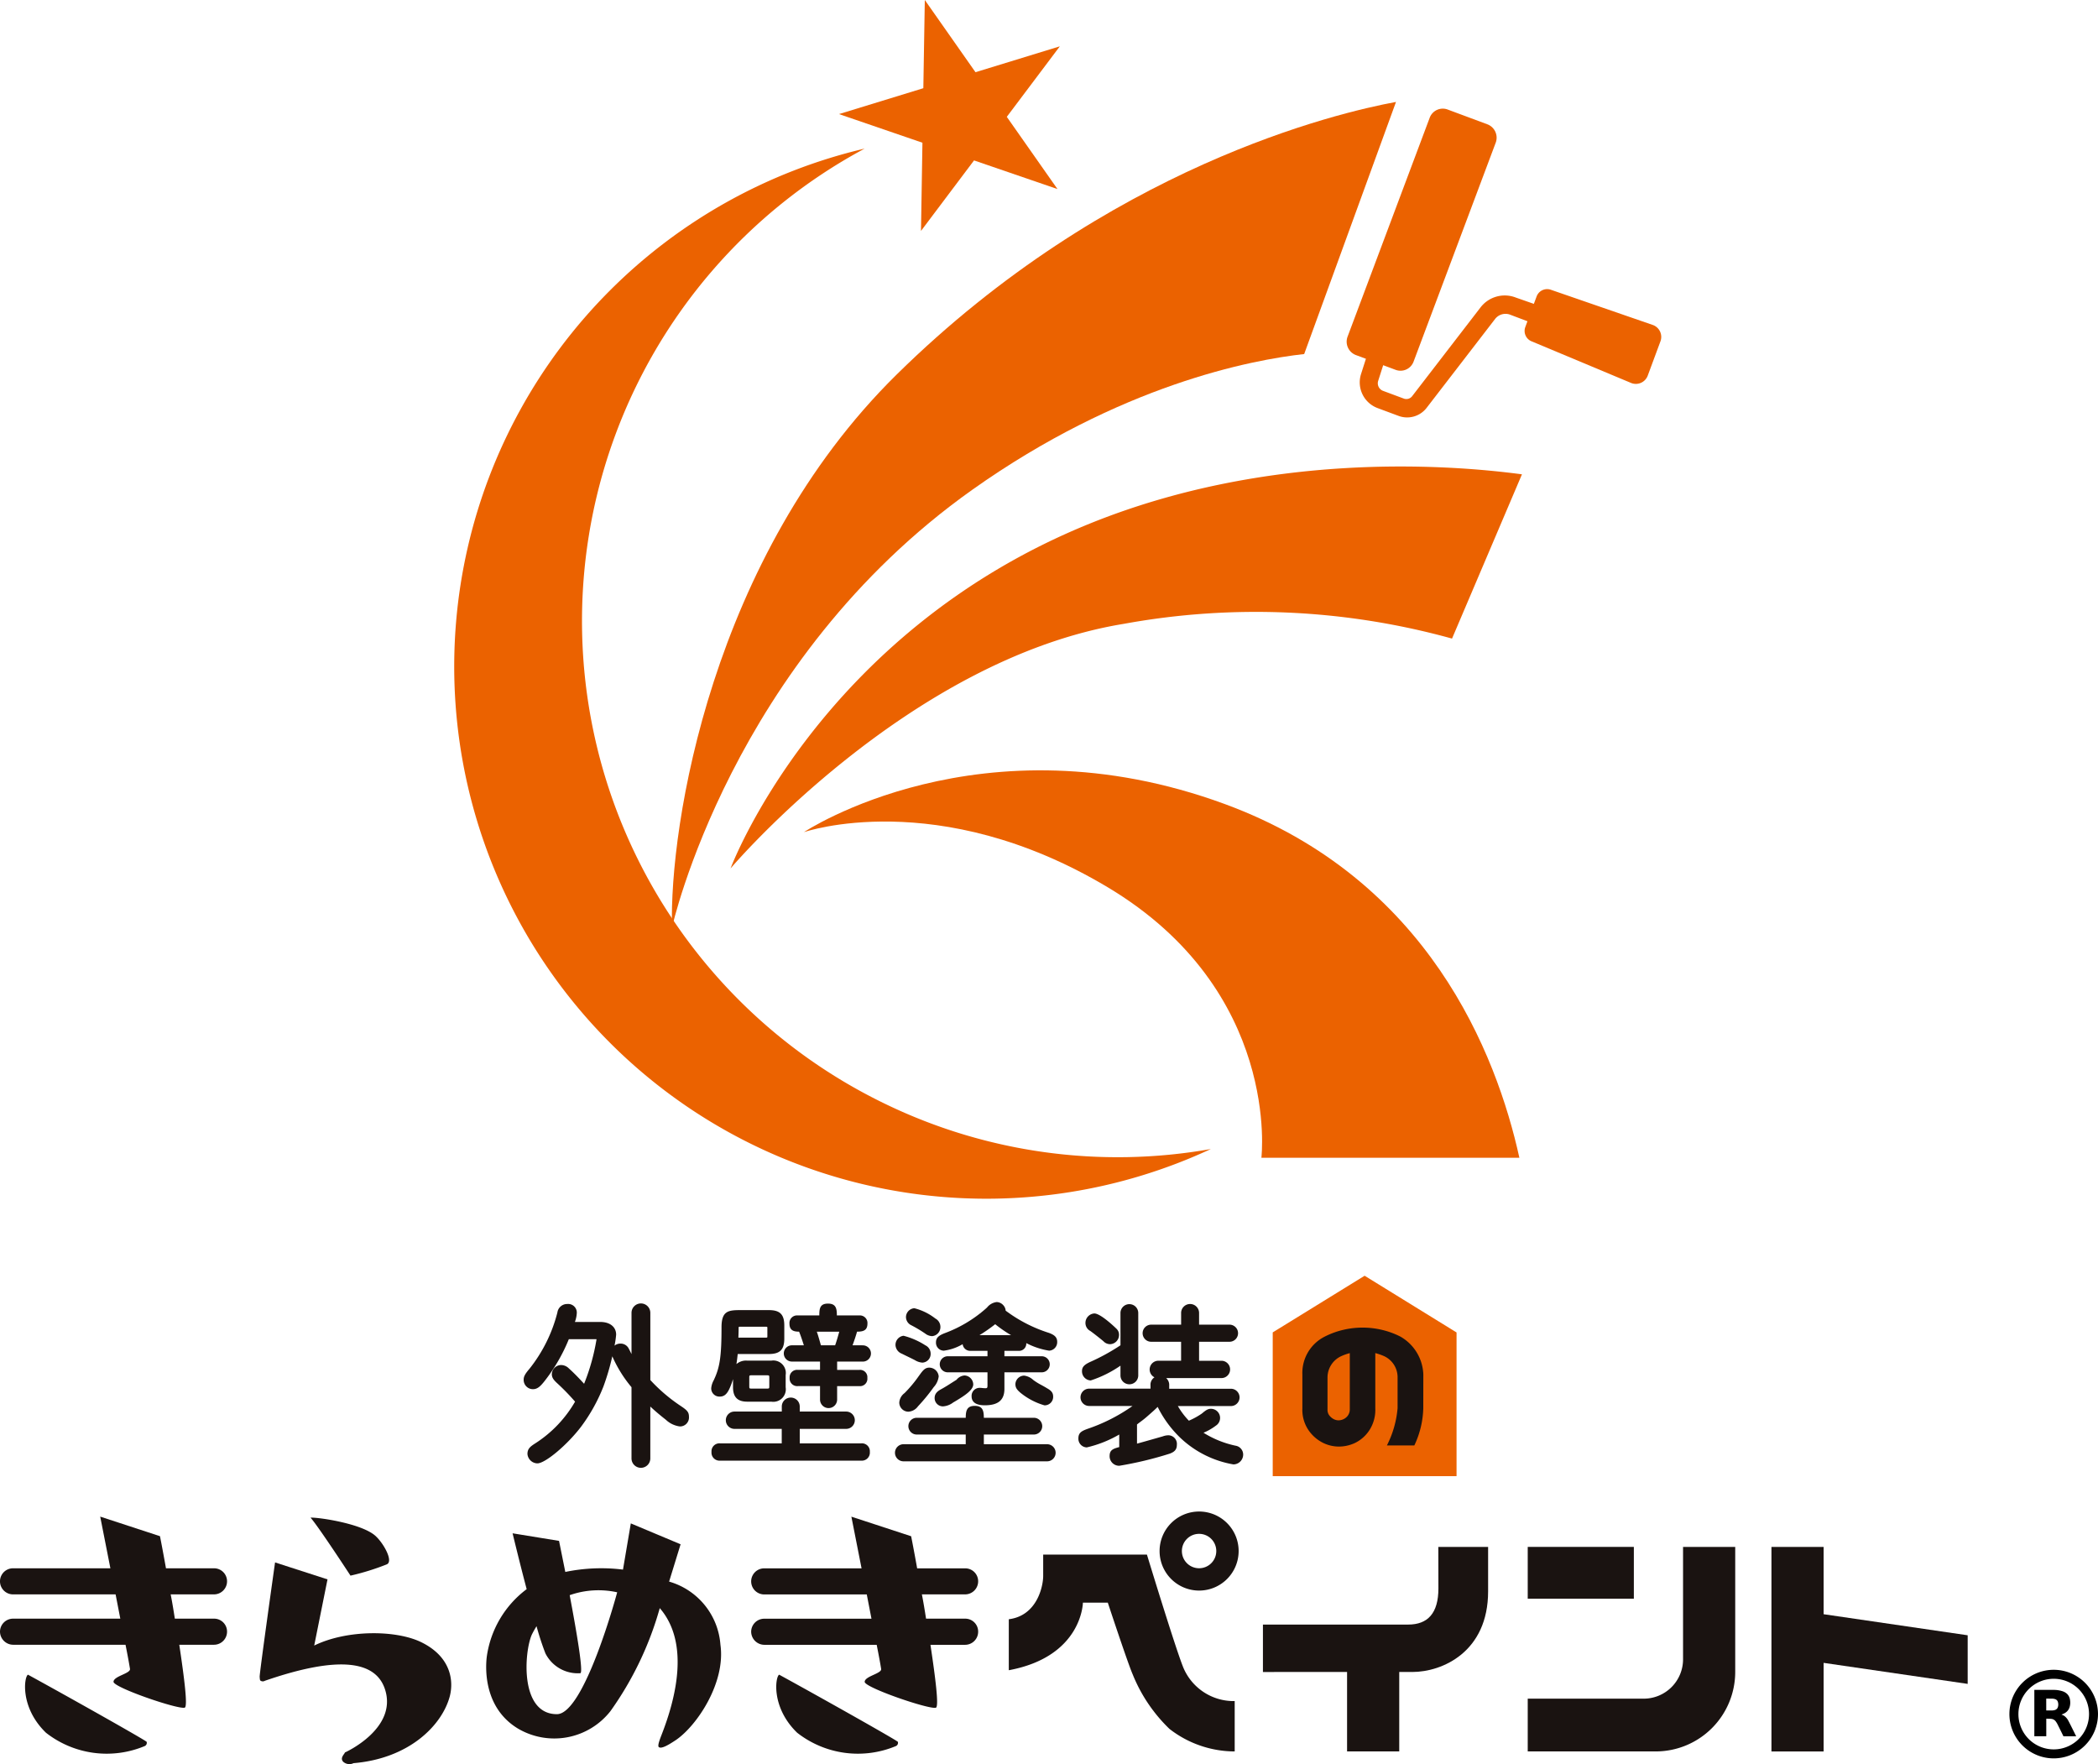 <svg xmlns="http://www.w3.org/2000/svg" width="193.845" height="163" viewBox="0 0 193.845 163">
  <g id="logo" transform="translate(-203.037 -167.228)">
    <g id="logo-2" data-name="logo">
      <rect id="長方形_55" data-name="長方形 55" width="14.586" height="13.473" rx="6.737" transform="translate(321.48 289.195)" fill="#1a1311"/>
      <path id="パス_3502" data-name="パス 3502" d="M288.485,167.228l4.682,6.672,7.793-2.391-4.9,6.515,4.682,6.672-7.71-2.646-4.9,6.515.134-8.15-7.71-2.646,7.793-2.391Z" fill="#eb6200"/>
      <path id="パス_3503" data-name="パス 3503" d="M355.751,197.254l-9.392-3.243a1.04,1.04,0,0,0-1.344.6l-.257.692-1.672-.584a2.817,2.817,0,0,0-3.24.893l-6.339,8.229a.672.672,0,0,1-.77.212l-1.913-.712a.746.746,0,0,1-.453-.913l1.212-3.8-1.594-.592-1.212,3.795a2.535,2.535,0,0,0,1.537,3.1l1.914.712a2.274,2.274,0,0,0,2.614-.721l6.339-8.229a1.215,1.215,0,0,1,1.4-.384l1.584.6-.2.543a1.041,1.041,0,0,0,.627,1.331l9.172,3.837a1.169,1.169,0,0,0,1.511-.673l1.186-3.2A1.172,1.172,0,0,0,355.751,197.254Z" fill="#eb6200"/>
      <path id="パス_3504" data-name="パス 3504" d="M327.534,198.367l7.6-20.259a1.289,1.289,0,0,1,1.672-.755l3.639,1.354a1.322,1.322,0,0,1,.8,1.674l-7.6,20.258a1.287,1.287,0,0,1-1.672.755l-3.638-1.353A1.323,1.323,0,0,1,327.534,198.367Z" fill="#eb6200"/>
      <g id="グループ_338" data-name="グループ 338">
        <path id="パス_3505" data-name="パス 3505" d="M224.015,313.336a1.2,1.2,0,0,0-1.206-1.206h-4.437c-.313-1.76-.554-2.966-.554-2.966l-5.522-1.808.94,4.774h-8.994a1.205,1.205,0,0,0,0,2.411h9.476l.435,2.243h-9.911a1.208,1.208,0,0,0-1.205,1.206,1.224,1.224,0,0,0,1.205,1.205h10.393c.193.965.338,1.76.41,2.218.1.435-1.519.676-1.519,1.206s5.98,2.58,6.582,2.387c.29-.12-.048-2.749-.506-5.811h3.207a1.209,1.209,0,0,0,1.206-1.205,1.194,1.194,0,0,0-1.206-1.206h-3.617c-.121-.772-.241-1.519-.386-2.243h4A1.209,1.209,0,0,0,224.015,313.336Z" fill="#1a1311"/>
        <path id="パス_3506" data-name="パス 3506" d="M207.28,327.321a9.1,9.1,0,0,0,9.139,1.23.326.326,0,0,0,.169-.386c-.061-.122-7-4.033-10.967-6.205C205.272,322.134,204.849,324.963,207.28,327.321Z" fill="#1a1311"/>
        <path id="パス_3507" data-name="パス 3507" d="M238.771,311.768c.627-.265-.241-1.856-.964-2.555-1.182-1.206-5.4-1.809-6.077-1.761.551.61,2.573,3.645,3.691,5.357A22.7,22.7,0,0,0,238.771,311.768Z" fill="#1a1311"/>
        <path id="パス_3508" data-name="パス 3508" d="M241.959,318.959c-2.335-1.141-6.878-1.166-9.891.31l1.229-6.114-4.846-1.567s-1.447,10.261-1.423,10.574c.024.217,0,.338.145.386a.38.38,0,0,0,.338-.024c6.847-2.363,10.229-1.835,11.091.771,1.208,3.648-3.679,5.853-3.7,5.853,0,.12-.506.506-.144.868a.859.859,0,0,0,.94.12c5.158-.429,8.168-3.5,8.887-6.141C244.975,322.553,244.723,320.31,241.959,318.959Z" fill="#1a1311"/>
        <path id="パス_3509" data-name="パス 3509" d="M264.859,313.36l1.062-3.448-4.6-1.929-.723,4.268a16.345,16.345,0,0,0-5.33.217l-.578-2.87-4.292-.7s.6,2.508,1.3,5.16a9.412,9.412,0,0,0-3.689,6.269c-.145,1.254-.193,4.775,2.917,6.631a6.6,6.6,0,0,0,8.513-1.629,30.563,30.563,0,0,0,4.557-9.519c2.789,3.227,1.474,8.339.2,11.623-.174.45-.425,1.076-.294,1.21.236.207.9-.19,1.6-.655,1.963-1.351,4.591-5.314,4.1-8.784A6.568,6.568,0,0,0,264.859,313.36Zm-10.367,12.249c-3.472,0-3.014-5.811-2.315-7.354a8.686,8.686,0,0,1,.434-.772,25.489,25.489,0,0,0,.82,2.508,3.346,3.346,0,0,0,3.231,1.832c.29-.1-.361-3.882-.989-7.209a8.01,8.01,0,0,1,4.389-.265S257.048,325.609,254.492,325.609Z" fill="#1a1311"/>
        <path id="パス_3510" data-name="パス 3510" d="M292.216,316.784H288.6c-.121-.772-.241-1.519-.386-2.243h4a1.208,1.208,0,0,0,1.2-1.2,1.194,1.194,0,0,0-1.2-1.206h-4.437c-.313-1.76-.555-2.966-.555-2.966l-5.521-1.808.94,4.774h-8.994a1.205,1.205,0,1,0,0,2.411h9.476l.434,2.243h-9.91a1.209,1.209,0,0,0-1.206,1.206,1.225,1.225,0,0,0,1.206,1.205h10.392c.193.965.338,1.76.41,2.218.1.435-1.519.676-1.519,1.206s5.98,2.58,6.583,2.387c.29-.12-.048-2.749-.506-5.811h3.207a1.208,1.208,0,0,0,1.2-1.205A1.193,1.193,0,0,0,292.216,316.784Z" fill="#1a1311"/>
        <path id="パス_3511" data-name="パス 3511" d="M276.687,327.321a9.1,9.1,0,0,0,9.139,1.23.327.327,0,0,0,.169-.386c-.061-.122-7-4.033-10.967-6.205C274.679,322.134,274.255,324.963,276.687,327.321Z" fill="#1a1311"/>
      </g>
      <g id="グループ_339" data-name="グループ 339">
        <path id="パス_3512" data-name="パス 3512" d="M312.294,321.109c-.792-2.052-3.286-10.243-3.286-10.243h-9.586v1.972c0,.931-.548,3.67-3.177,4v4.71c6.792-1.26,6.847-6.244,6.847-6.244h2.3s1.862,5.642,2.3,6.628a14.5,14.5,0,0,0,3.4,5.039,9.848,9.848,0,0,0,6.025,2.081V324.4A5.045,5.045,0,0,1,312.294,321.109Z" fill="#1a1311"/>
        <path id="パス_3513" data-name="パス 3513" d="M313.828,306.885a3.652,3.652,0,1,0,3.653,3.653A3.652,3.652,0,0,0,313.828,306.885Zm0,5.241a1.589,1.589,0,1,1,1.588-1.588A1.589,1.589,0,0,1,313.828,312.126Z" fill="#1a1311"/>
        <path id="パス_3514" data-name="パス 3514" d="M335.939,313.988c0,2.3-.986,3.342-2.793,3.342h-13.42v4.382H327.5v7.339h4.82v-7.339h1.2c2.793,0,7.011-1.863,7.011-7.45v-4.108h-4.6Z" fill="#1a1311"/>
        <path id="パス_3515" data-name="パス 3515" d="M358.543,320.539a3.637,3.637,0,0,1-3.638,3.637H344.192v4.875h11.822a7.349,7.349,0,0,0,7.349-7.349V310.154h-4.82Z" fill="#1a1311"/>
        <rect id="長方形_56" data-name="長方形 56" width="9.805" height="4.785" transform="translate(344.192 310.154)" fill="#1a1311"/>
        <path id="パス_3516" data-name="パス 3516" d="M371.531,316.373v-6.218h-4.82v18.9h4.82v-8.187l13.31,1.943v-4.491Z" fill="#1a1311"/>
      </g>
      <g id="グループ_340" data-name="グループ 340">
        <path id="パス_3517" data-name="パス 3517" d="M284.882,269.249a49.534,49.534,0,0,1-1.956-88.291,49.164,49.164,0,1,0,31.988,92.434A49.3,49.3,0,0,1,284.882,269.249Z" fill="#eb6200"/>
      </g>
      <path id="パス_3518" data-name="パス 3518" d="M285.872,201.845c-17.115,16.856-21.005,41.752-20.746,51.087,0,0,5.446-24.636,27.748-40.454,13.68-9.7,25.8-12,30.663-12.538l8.483-23.294C326.621,177.64,305.41,182.6,285.872,201.845Z" fill="#eb6200"/>
      <path id="パス_3519" data-name="パス 3519" d="M303.766,215.59c-25.153,10.165-33.229,31.877-33.229,31.877s16.365-19.336,36.34-22.6a67.882,67.882,0,0,1,30.32,1.363l6.461-15.177C336.365,210.081,320,209.028,303.766,215.59Z" fill="#eb6200"/>
      <path id="パス_3520" data-name="パス 3520" d="M316.213,241.522c-22.561-8.3-38.9,2.593-38.9,2.593s12.351-4.29,28.041,5.073c16.078,9.595,14.23,25.009,14.23,25.009h23.836C341.309,264.605,335,248.433,316.213,241.522Z" fill="#eb6200"/>
      <g id="グループ_341" data-name="グループ 341">
        <path id="パス_3521" data-name="パス 3521" d="M265.831,297.064a15.431,15.431,0,0,1-2.707-2.327v-6.209a.869.869,0,1,0-1.738,0v3.808c-.056-.111-.109-.218-.158-.317l-.1-.192a.835.835,0,0,0-.779-.457.844.844,0,0,0-.534.191,8.225,8.225,0,0,0,.15-1.019c0-.711-.572-1.171-1.457-1.171h-2.354a2.732,2.732,0,0,0,.178-.86.8.8,0,0,0-.886-.8.907.907,0,0,0-.909.786,13.832,13.832,0,0,1-2.58,5.2c-.406.474-.536.716-.536,1a.86.86,0,0,0,.852.885c.43,0,.693-.278,1.02-.674a16.022,16.022,0,0,0,2.3-3.943h2.556a.261.261,0,0,1,0,.034,19.344,19.344,0,0,1-1.144,4.083c-.384-.416-.856-.925-1.409-1.421a1.032,1.032,0,0,0-.719-.311.87.87,0,0,0-.853.838c0,.334.168.546.521.868a21,21,0,0,1,1.626,1.677,11.242,11.242,0,0,1-3.646,3.833c-.467.3-.754.5-.754,1a.943.943,0,0,0,.917.87c.73,0,2.775-1.719,4.053-3.408a15.967,15.967,0,0,0,2.056-3.71,22.27,22.27,0,0,0,.815-2.773,11.732,11.732,0,0,0,1.773,2.853v6.58a.869.869,0,1,0,1.738,0v-4.792c.426.4.9.8,1.432,1.216a2.3,2.3,0,0,0,1.3.622.825.825,0,0,0,.838-.885C266.694,297.681,266.52,297.518,265.831,297.064Z" fill="#1a1311"/>
        <path id="パス_3522" data-name="パス 3522" d="M282.6,300.588H276.93v-1.339h4.287a.8.8,0,1,0,0-1.6H276.93v-.491a.83.83,0,0,0-1.659,0v.491H270.9a.8.8,0,1,0,0,1.6h4.366v1.339h-5.682a.734.734,0,0,0-.807.789.741.741,0,0,0,.807.806H282.6a.74.74,0,0,0,.806-.806A.733.733,0,0,0,282.6,300.588Z" fill="#1a1311"/>
        <path id="パス_3523" data-name="パス 3523" d="M269.541,296.266c.54,0,.787-.4,1.08-1.185.053-.144.1-.287.144-.428v.752c0,.907.418,1.33,1.314,1.33H274.3a1.159,1.159,0,0,0,1.329-1.33v-1.132a1.158,1.158,0,0,0-1.329-1.329h-2.221a1.347,1.347,0,0,0-1,.32c.053-.33.089-.642.12-.932h2.878c1.025,0,1.425-.4,1.425-1.425V289.7c0-1.025-.4-1.424-1.425-1.424h-2.634c-1.112,0-1.741.073-1.741,1.583,0,2.6-.149,3.666-.666,4.778l-.063.137a1.849,1.849,0,0,0-.223.717A.756.756,0,0,0,269.541,296.266Zm2.725-.965v-.777c0-.214.011-.225.225-.225h1.4c.214,0,.225.011.225.225v.777c0,.215-.011.226-.225.226h-1.4C272.277,295.527,272.266,295.516,272.266,295.3Zm1.658-4.5a.369.369,0,0,1-.147.016H271.26c.012-.283.023-.64.023-.844a.454.454,0,0,1,.014-.145.326.326,0,0,1,.147-.017h2.333a.476.476,0,0,1,.143.013.328.328,0,0,1,.018.149v.682a.46.46,0,0,1-.014.146Z" fill="#1a1311"/>
        <path id="パス_3524" data-name="パス 3524" d="M282.708,291.529h-.9c.14-.382.318-.9.415-1.261.494-.005.961-.065.961-.741a.7.7,0,0,0-.758-.759h-2.067c0-.625-.072-1.094-.821-1.094s-.8.469-.8,1.094h-2a.7.7,0,0,0-.758.759c0,.676.465.736.889.741.157.379.33.91.44,1.261h-1.063a.751.751,0,1,0,0,1.5h2.558v.768h-2.05a.689.689,0,0,0-.758.742.7.7,0,0,0,.758.758h2.05v1.241a.79.79,0,1,0,1.58,0V295.3h2.05a.682.682,0,0,0,.742-.758.675.675,0,0,0-.742-.742h-2.05v-.768h2.335a.751.751,0,1,0,0-1.5Zm-2.128-1.26c-.1.37-.249.887-.382,1.26h-1.312c-.1-.351-.236-.855-.38-1.26Z" fill="#1a1311"/>
        <path id="パス_3525" data-name="パス 3525" d="M288.883,293.591c-.389,0-.6.292-.87.661l-.106.146a11.664,11.664,0,0,1-1.294,1.545,1.177,1.177,0,0,0-.487.881.848.848,0,0,0,.837.838,1.185,1.185,0,0,0,.894-.5,16.918,16.918,0,0,0,1.416-1.722l.036-.05a1.758,1.758,0,0,0,.459-.994A.883.883,0,0,0,288.883,293.591Z" fill="#1a1311"/>
        <path id="パス_3526" data-name="パス 3526" d="M290.168,297.17a1.723,1.723,0,0,0,.938-.36l.172-.1c.886-.53,1.682-1.049,1.682-1.574a.846.846,0,0,0-.806-.822,1.044,1.044,0,0,0-.734.394l-.4.253c-.34.219-.661.425-1.057.641s-.571.46-.571.8A.766.766,0,0,0,290.168,297.17Z" fill="#1a1311"/>
        <path id="パス_3527" data-name="パス 3527" d="M286.356,292.3c.152.076.33.163.508.249.265.129.53.257.707.351a1.509,1.509,0,0,0,.693.228.8.8,0,0,0,.759-.837.848.848,0,0,0-.487-.762l0,0a6.9,6.9,0,0,0-2.015-.883.845.845,0,0,0-.742.9A.9.9,0,0,0,286.356,292.3Z" fill="#1a1311"/>
        <path id="パス_3528" data-name="パス 3528" d="M287.239,289.676a12.231,12.231,0,0,1,1.193.706l.079.052a1.123,1.123,0,0,0,.642.248.842.842,0,0,0,.774-.838.88.88,0,0,0-.461-.788l-.016-.011a5.238,5.238,0,0,0-1.931-.943.828.828,0,0,0-.774.838A.848.848,0,0,0,287.239,289.676Z" fill="#1a1311"/>
        <path id="パス_3529" data-name="パス 3529" d="M299.955,290.381a13.389,13.389,0,0,1-4-2.055.821.821,0,0,0-.225-.51.843.843,0,0,0-.6-.285,1.336,1.336,0,0,0-.892.5l-.109.1a12.067,12.067,0,0,1-3.812,2.278c-.507.2-.8.4-.8.841a.734.734,0,0,0,.726.774,4.629,4.629,0,0,0,1.738-.6.7.7,0,0,0,.722.615h1.573v.5h-3.668a.742.742,0,0,0,0,1.485h3.668v1.225c0,.241-.067.241-.177.241a2.319,2.319,0,0,1-.33-.019,1.437,1.437,0,0,0-.186-.013.741.741,0,0,0-.774.79c0,.375.211.822,1.219.822,1.236,0,1.812-.483,1.812-1.52v-1.526h3.446a.742.742,0,0,0,0-1.485h-3.446v-.5h1.32a.667.667,0,0,0,.7-.711v-.005a6.891,6.891,0,0,0,2.113.7.786.786,0,0,0,.743-.822C300.715,290.753,300.412,290.549,299.955,290.381Zm-3.495.212h-2.927a14.486,14.486,0,0,0,1.456-1.015A11.759,11.759,0,0,0,296.46,290.593Z" fill="#1a1311"/>
        <path id="パス_3530" data-name="パス 3530" d="M299.544,297.075a.787.787,0,0,0,.8-.806c0-.375-.2-.565-.548-.762-.211-.131-.387-.227-.551-.316a5.353,5.353,0,0,1-.742-.463h0a1.516,1.516,0,0,0-.842-.4.822.822,0,0,0-.806.774c0,.339.13.511.444.791A6.218,6.218,0,0,0,299.544,297.075Z" fill="#1a1311"/>
        <path id="パス_3531" data-name="パス 3531" d="M299.782,300.667H293.94v-.895h4.62a.774.774,0,1,0,0-1.548h-4.62c-.007-.606-.077-1.1-.837-1.1s-.83.489-.837,1.1h-4.525a.774.774,0,1,0,0,1.548h4.525v.895h-5.747a.79.79,0,0,0,0,1.58h13.263a.79.79,0,0,0,0-1.58Z" fill="#1a1311"/>
        <path id="パス_3532" data-name="パス 3532" d="M303.771,290.2c.313.219,1.02.784,1.22.954a.84.84,0,0,0,.632.269.855.855,0,0,0,.807-.838.766.766,0,0,0-.25-.6c-.082-.081-1.441-1.4-2.032-1.4a.878.878,0,0,0-.821.885A.834.834,0,0,0,303.771,290.2Z" fill="#1a1311"/>
        <path id="パス_3533" data-name="パス 3533" d="M303.815,294.774a10.575,10.575,0,0,0,2.748-1.364v.927a.822.822,0,0,0,1.643,0v-5.762a.822.822,0,1,0-1.643,0v2.951a18.832,18.832,0,0,1-2.812,1.544c-.548.257-.742.476-.742.835A.841.841,0,0,0,303.815,294.774Z" fill="#1a1311"/>
        <path id="パス_3534" data-name="パス 3534" d="M317.18,300.8a9.215,9.215,0,0,1-2.946-1.193,5.242,5.242,0,0,0,1.151-.661.845.845,0,0,0-.47-1.552c-.266,0-.441.11-.832.438a6.839,6.839,0,0,1-1.2.661,6.835,6.835,0,0,1-1.017-1.352h4.9a.8.8,0,0,0,0-1.6h-5.7v-.3a.846.846,0,0,0-.282-.685h5.108a.8.8,0,1,0,0-1.6h-2.066V291.2h2.811a.79.79,0,1,0,0-1.58h-2.811v-1.05a.83.83,0,1,0-1.659,0v1.05H309.4a.79.79,0,0,0,0,1.58h2.764v1.752h-2.1a.81.81,0,0,0-.36,1.533.816.816,0,0,0-.366.748v.3h-5.667a.8.8,0,0,0,0,1.6h4.007a16.133,16.133,0,0,1-4.118,2.1c-.549.2-.885.348-.885.89a.8.8,0,0,0,.774.838,10.8,10.8,0,0,0,3-1.19v1.16c-.556.15-.889.263-.889.826a.881.881,0,0,0,.9.9,33.436,33.436,0,0,0,4.671-1.124c.324-.129.641-.3.641-.792a.8.8,0,0,0-.807-.9,1.588,1.588,0,0,0-.494.1l-1.053.3c-.521.148-1.02.29-1.327.372v-1.77c.072-.062.172-.137.285-.221.2-.146.439-.328.7-.561l.168-.148c.268-.235.505-.442.756-.694a10.251,10.251,0,0,0,2.14,2.9A9.436,9.436,0,0,0,317,302.532a.911.911,0,0,0,.9-.917A.834.834,0,0,0,317.18,300.8Z" fill="#1a1311"/>
      </g>
      <g id="グループ_342" data-name="グループ 342">
        <path id="パス_3535" data-name="パス 3535" d="M329.122,285.1l-8.492,5.236v13.281h16.985V290.34Zm5.419,12.23a8.483,8.483,0,0,1-.826,3.448h-2.534a9.324,9.324,0,0,0,.986-3.448v-2.827a2.146,2.146,0,0,0-1.249-1.976,5.526,5.526,0,0,0-.81-.281v5.119a3.446,3.446,0,0,1-.563,2.032,3.32,3.32,0,0,1-1.293,1.143,3.536,3.536,0,0,1-1.522.344,3.359,3.359,0,0,1-1.468-.352,3.567,3.567,0,0,1-1.311-1.144,3.334,3.334,0,0,1-.581-2.023V294.22a3.752,3.752,0,0,1,2.059-3.492,7.494,7.494,0,0,1,1.7-.624,7.777,7.777,0,0,1,3.607,0,7.519,7.519,0,0,1,1.7.624,4.2,4.2,0,0,1,2.11,3.492Z" fill="#eb6200"/>
        <path id="パス_3536" data-name="パス 3536" d="M325.693,294.507v2.968a.832.832,0,0,0,.184.554,1.257,1.257,0,0,0,.4.325.977.977,0,0,0,.44.106,1.117,1.117,0,0,0,.449-.106,1.027,1.027,0,0,0,.4-.325.983.983,0,0,0,.185-.554V292.25a4.882,4.882,0,0,0-.792.281A2.17,2.17,0,0,0,325.693,294.507Z" fill="#eb6200"/>
      </g>
    </g>
    <g id="_" data-name="®️">
      <path id="パス_3537" data-name="パス 3537" d="M392.79,321.509a4.092,4.092,0,1,1-4.093,4.09A4.094,4.094,0,0,1,392.79,321.509Zm0,7.354a3.262,3.262,0,1,0-3.261-3.264A3.261,3.261,0,0,0,392.789,328.863Z"/>
      <path id="パス_3538" data-name="パス 3538" d="M391,323.366h0c.59,0,1.18,0,1.769,0a2.585,2.585,0,0,1,.828.122,1.1,1.1,0,0,1,.462.282.94.94,0,0,1,.238.523,1.492,1.492,0,0,1-.033.648.963.963,0,0,1-.531.61c-.073.036-.151.064-.228.1a.857.857,0,0,1,.27.127,1.245,1.245,0,0,1,.36.424c.12.223.232.451.346.677.123.244.383.773.383.773h-1.174s-.366-.747-.553-1.119a1.908,1.908,0,0,0-.145-.235.576.576,0,0,0-.426-.254c-.152-.016-.463-.018-.463-.018v1.622H391Zm1.1,1.9s.375,0,.561,0a.99.99,0,0,0,.2-.031.411.411,0,0,0,.324-.311.807.807,0,0,0,0-.414.386.386,0,0,0-.278-.294.812.812,0,0,0-.2-.038c-.2-.007-.609-.005-.609-.005Z"/>
    </g>
  </g>
</svg>
